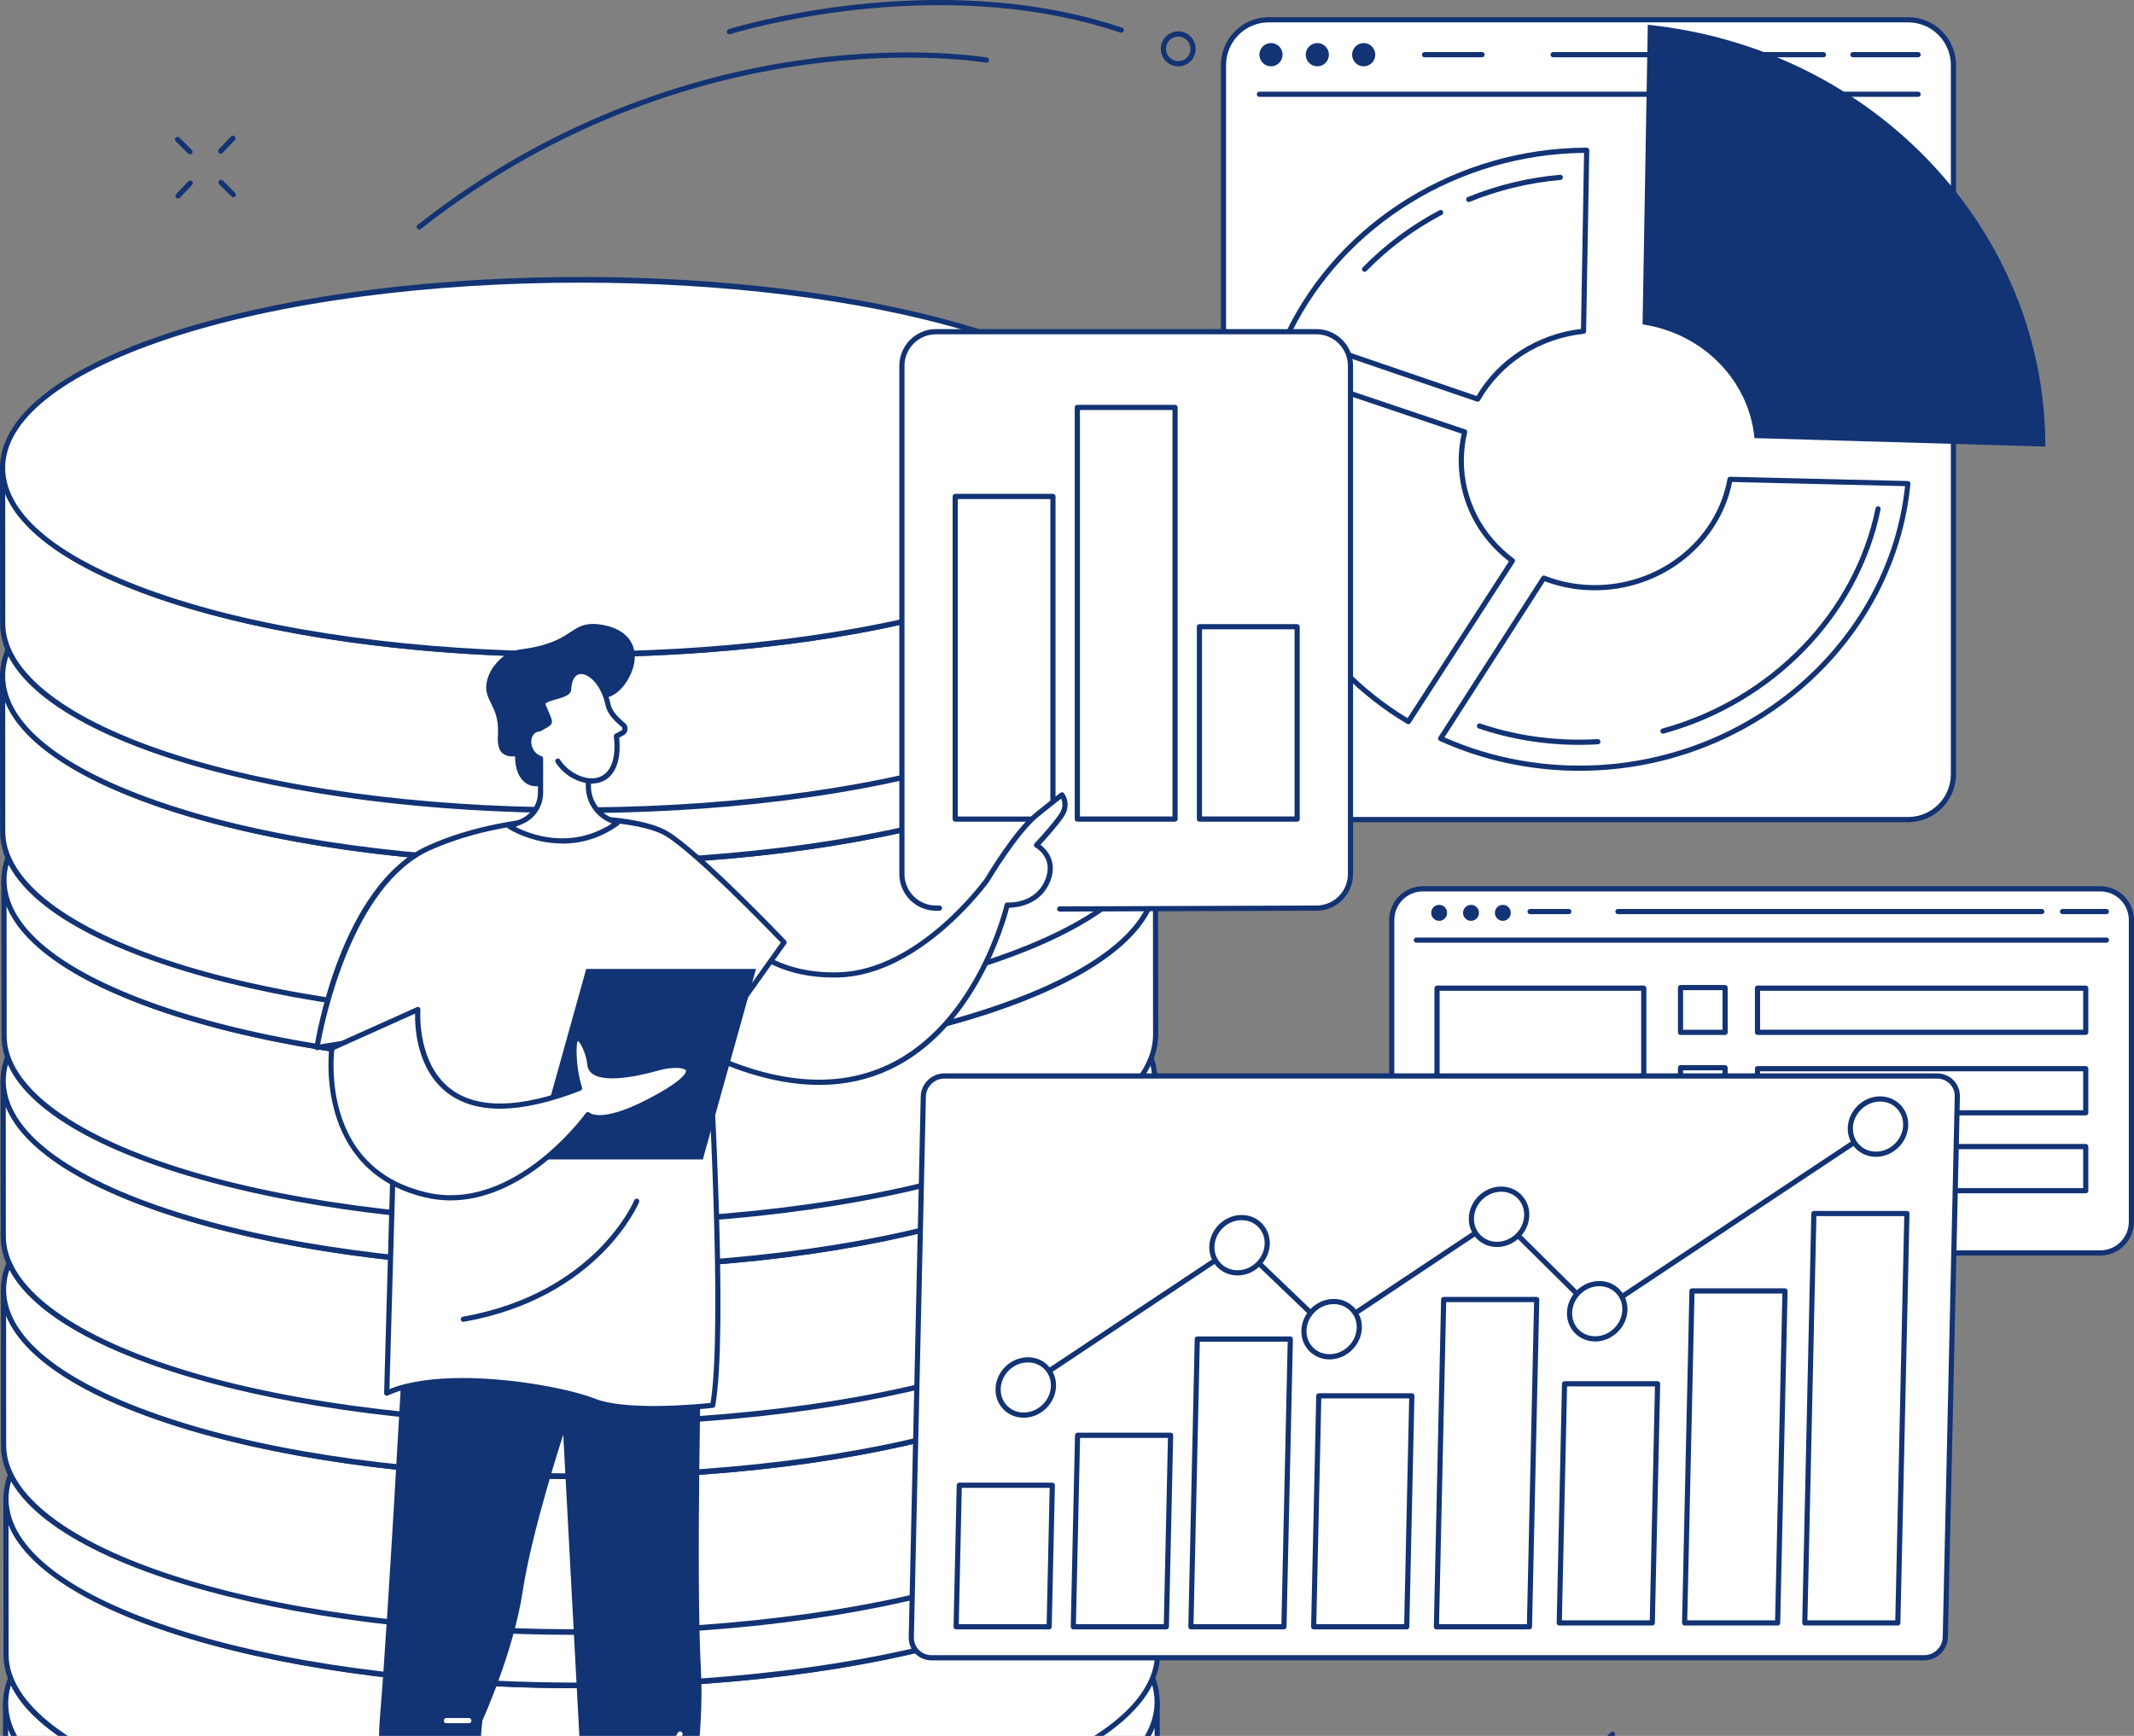 <?xml version="1.0" encoding="UTF-8"?> <svg xmlns="http://www.w3.org/2000/svg" width="354" height="288" viewBox="0 0 354 288" fill="none"><rect x="0" y="0" width="354" height="288" fill="#808080" stroke="none"/> <g clip-path="url(#clip0_132_10335)"> <path d="M191.957 282.348L191.978 308.202C191.991 316.034 182.975 323.888 164.86 329.967C128.631 342.116 69.508 342.633 31.637 331.268C31.015 331.083 30.402 330.894 29.789 330.7C10.598 324.629 0.96 316.56 0.952 308.469L0.93 282.615C0.943 290.706 10.581 298.776 29.768 304.846C30.376 305.04 30.989 305.229 31.616 305.415C69.486 316.775 128.61 316.263 164.839 304.114C182.953 298.039 191.97 290.185 191.957 282.348Z" fill="white"></path> <path d="M96.034 339.876C72.012 339.876 49.198 336.985 31.508 331.678C30.882 331.492 30.269 331.303 29.656 331.109C10.877 325.168 0.532 317.129 0.519 308.469L0.497 282.62C0.497 282.383 0.69 282.189 0.926 282.189C1.162 282.189 1.355 282.383 1.355 282.62C1.368 290.754 11.769 298.707 29.892 304.437C30.501 304.631 31.114 304.816 31.731 305.005C69.306 316.28 128.953 315.698 164.697 303.709C182.001 297.905 191.524 290.323 191.524 282.366V282.353C191.524 282.116 191.717 281.922 191.952 281.922C192.188 281.922 192.381 282.116 192.381 282.353V282.366L192.403 308.206C192.415 316.573 182.679 324.444 164.989 330.381C147.449 336.266 123.962 339.635 98.859 339.872C97.916 339.88 96.969 339.885 96.03 339.885L96.034 339.876ZM1.359 286.894L1.376 308.469C1.389 316.603 11.79 324.556 29.913 330.286C30.522 330.48 31.135 330.665 31.753 330.855C69.328 342.129 128.974 341.548 164.719 329.558C182.031 323.75 191.558 316.168 191.545 308.202L191.528 286.626C188.801 293.373 179.609 299.611 164.972 304.523C147.432 310.408 123.945 313.777 98.842 314.014C73.787 314.247 49.867 311.343 31.487 305.828C30.861 305.643 30.248 305.449 29.635 305.26C13.99 300.309 4.197 293.903 1.355 286.898L1.359 286.894Z" fill="#123374"></path> <path d="M161.259 259.549C161.885 259.739 162.498 259.924 163.111 260.118C200.887 272.065 201.655 291.762 164.834 304.114C128.606 316.263 69.482 316.78 31.611 305.415C30.989 305.229 30.376 305.04 29.763 304.846C-8.005 292.899 -8.776 273.202 28.044 260.85C64.269 248.701 123.388 248.188 161.259 259.549Z" fill="white"></path> <path d="M96.013 314.027C71.99 314.027 49.177 311.136 31.487 305.828C30.861 305.643 30.248 305.449 29.635 305.259C10.92 299.34 0.57 291.327 0.497 282.697C0.424 274.305 10.161 266.399 27.911 260.445C45.451 254.565 68.933 251.191 94.032 250.954C119.083 250.709 143.003 253.625 161.383 259.136C162.009 259.325 162.626 259.515 163.24 259.709C181.958 265.628 192.308 273.641 192.381 282.271C192.454 290.663 182.717 298.569 164.967 304.523C147.427 310.408 123.941 313.777 98.838 314.014C97.895 314.022 96.947 314.027 96.008 314.027H96.013ZM96.896 251.876C71.836 251.876 46.776 255.026 28.186 261.264C10.817 267.089 1.291 274.697 1.359 282.689C1.428 290.913 11.563 298.638 29.896 304.437C30.505 304.631 31.118 304.816 31.735 305.005C69.311 316.28 128.957 315.698 164.702 303.709C182.07 297.884 191.597 290.275 191.528 282.284C191.455 274.055 181.32 266.335 162.987 260.536C162.373 260.342 161.765 260.157 161.143 259.967C143.119 254.56 120.009 251.881 96.9 251.881L96.896 251.876Z" fill="#123374"></path> <path d="M192.012 248.412L192.034 274.266C192.047 282.098 183.03 289.952 164.916 296.031C128.687 308.18 69.564 308.697 31.693 297.332C31.071 297.147 30.458 296.957 29.845 296.764C10.654 290.693 1.016 282.624 1.008 274.533L0.986 248.679C0.999 256.77 10.637 264.84 29.823 270.91C30.432 271.104 31.045 271.293 31.671 271.479C69.542 282.839 128.666 282.327 164.894 270.178C183.009 264.103 192.025 256.249 192.012 248.412Z" fill="white"></path> <path d="M96.09 305.94C72.067 305.94 49.254 303.049 31.564 297.741C30.938 297.556 30.325 297.362 29.712 297.173C10.933 291.232 0.587 283.193 0.575 274.533L0.553 248.679C0.553 248.442 0.746 248.249 0.982 248.249C1.218 248.249 1.411 248.442 1.411 248.679C1.423 256.813 11.825 264.766 29.948 270.496C30.556 270.69 31.17 270.875 31.787 271.065C69.362 282.34 129.009 281.758 164.753 269.768C182.057 263.965 191.579 256.387 191.579 248.425V248.412C191.579 248.175 191.772 247.981 192.008 247.981C192.244 247.981 192.437 248.175 192.437 248.412V248.425L192.458 274.266C192.471 282.633 182.734 290.504 165.045 296.44C147.505 302.325 124.018 305.694 98.915 305.931C97.972 305.94 97.025 305.944 96.085 305.944L96.09 305.94ZM1.415 252.957L1.432 274.533C1.445 282.667 11.846 290.62 29.969 296.35C30.578 296.544 31.191 296.729 31.808 296.919C69.383 308.189 129.03 307.612 164.774 295.622C182.087 289.814 191.614 282.232 191.601 274.266L191.584 252.69C188.857 259.437 179.665 265.675 165.027 270.587C147.488 276.472 124.001 279.841 98.898 280.078C73.847 280.323 49.923 277.407 31.543 271.892C30.917 271.707 30.303 271.517 29.69 271.323C14.046 266.373 4.253 259.971 1.411 252.962L1.415 252.957Z" fill="#123374"></path> <path d="M161.319 225.613C161.945 225.803 162.558 225.988 163.171 226.182C200.947 238.129 201.715 257.826 164.894 270.177C128.666 282.327 69.542 282.844 31.671 271.479C31.05 271.293 30.436 271.104 29.823 270.91C-7.945 258.963 -8.716 239.266 28.104 226.914C64.329 214.765 123.448 214.252 161.319 225.613Z" fill="white"></path> <path d="M96.069 280.091C72.046 280.091 49.233 277.2 31.547 271.892C30.921 271.707 30.308 271.517 29.695 271.323C10.98 265.404 0.63 257.391 0.557 248.761C0.485 240.365 10.221 232.463 27.971 226.509C45.511 220.629 68.993 217.255 94.092 217.018C119.143 216.777 143.063 219.689 161.443 225.2C162.069 225.389 162.687 225.579 163.3 225.773C182.019 231.692 192.368 239.705 192.441 248.335C192.514 256.727 182.777 264.633 165.027 270.587C147.488 276.472 124.001 279.841 98.898 280.078C97.955 280.086 97.007 280.091 96.069 280.091ZM96.952 217.94C71.892 217.94 46.832 221.09 28.241 227.328C10.873 233.153 1.346 240.761 1.415 248.753C1.484 256.981 11.619 264.702 29.952 270.501C30.561 270.694 31.174 270.88 31.791 271.069C69.366 282.344 129.013 281.762 164.757 269.773C182.126 263.948 191.652 256.339 191.584 248.348C191.511 240.119 181.375 232.399 163.042 226.6C162.429 226.406 161.82 226.216 161.199 226.031C143.174 220.624 120.065 217.945 96.956 217.945L96.952 217.94Z" fill="#123374"></path> <path d="M191.605 213.71L191.627 239.563C191.639 247.396 182.623 255.25 164.509 261.329C128.28 273.478 69.156 273.995 31.285 262.63C30.664 262.444 30.051 262.255 29.438 262.061C10.247 255.991 0.609 247.921 0.6 239.831L0.579 213.977C0.592 222.068 10.23 230.137 29.416 236.207C30.025 236.401 30.638 236.591 31.264 236.776C69.135 248.137 128.258 247.624 164.487 235.475C182.602 229.4 191.618 221.546 191.605 213.71Z" fill="white"></path> <path d="M95.683 271.237C71.66 271.237 48.847 268.347 31.157 263.039C30.531 262.854 29.918 262.664 29.305 262.47C10.53 256.529 0.18 248.49 0.167 239.83L0.146 213.977H0.15C0.15 213.74 0.343 213.546 0.579 213.546C0.815 213.546 1.008 213.74 1.008 213.977C1.02 222.111 11.422 230.064 29.545 235.794C30.154 235.987 30.767 236.173 31.384 236.362C68.959 247.637 128.606 247.051 164.35 235.066C181.654 229.262 191.176 221.684 191.176 213.723V213.71C191.176 213.473 191.369 213.279 191.605 213.279C191.841 213.279 192.034 213.473 192.034 213.71V213.723L192.055 239.563C192.068 247.93 182.331 255.801 164.642 261.738C147.102 267.623 123.615 270.992 98.512 271.229C97.569 271.237 96.621 271.242 95.683 271.242V271.237ZM1.008 218.255L1.025 239.83C1.038 247.964 11.439 255.917 29.562 261.647C30.171 261.841 30.784 262.026 31.401 262.216C68.976 273.491 128.623 272.909 164.367 260.919C181.68 255.112 191.206 247.529 191.194 239.563L191.176 217.988C188.45 224.734 179.257 230.973 164.62 235.884C147.08 241.769 123.594 245.138 98.491 245.375C73.435 245.616 49.516 242.704 31.135 237.189C30.509 237 29.896 236.815 29.283 236.621C13.638 231.675 3.846 225.269 1.003 218.259L1.008 218.255Z" fill="#123374"></path> <path d="M160.911 190.911C161.537 191.1 162.151 191.285 162.764 191.479C200.54 203.426 201.308 223.123 164.487 235.475C128.258 247.624 69.135 248.141 31.264 236.776C30.642 236.591 30.029 236.401 29.416 236.207C-8.352 224.261 -9.124 204.563 27.697 192.212C63.921 180.062 123.041 179.55 160.911 190.911Z" fill="white"></path> <path d="M95.665 245.384C71.643 245.384 48.83 242.493 31.14 237.185C30.514 236.996 29.901 236.81 29.288 236.616C10.573 230.697 0.223 222.684 0.15 214.054C0.077 205.658 9.814 197.756 27.564 191.802C45.104 185.922 68.586 182.548 93.685 182.311C118.736 182.066 142.656 184.982 161.036 190.493C161.662 190.682 162.279 190.872 162.892 191.066C181.611 196.985 191.961 204.998 192.034 213.628C192.107 222.02 182.37 229.926 164.62 235.88C147.08 241.765 123.594 245.134 98.491 245.371C97.548 245.379 96.6 245.384 95.661 245.384H95.665ZM96.549 183.233C71.489 183.233 46.429 186.382 27.838 192.621C10.47 198.446 0.943 206.054 1.012 214.046C1.081 222.274 11.216 229.995 29.549 235.794C30.158 235.987 30.771 236.173 31.388 236.362C68.963 247.637 128.61 247.055 164.354 235.065C181.723 229.241 191.249 221.632 191.181 213.641C191.108 205.412 180.972 197.692 162.639 191.893C162.026 191.699 161.417 191.514 160.796 191.324C142.771 185.917 119.662 183.237 96.553 183.237L96.549 183.233Z" fill="#123374"></path> <path d="M191.554 179.033L191.575 204.886C191.588 212.719 182.572 220.573 164.457 226.652C128.228 238.801 69.105 239.318 31.234 227.953C30.612 227.767 29.999 227.578 29.386 227.384C10.195 221.314 0.557 213.244 0.545 205.154L0.523 179.3C0.536 187.391 10.174 195.46 29.36 201.53C29.969 201.724 30.582 201.914 31.208 202.099C69.079 213.46 128.203 212.947 164.431 200.798C182.546 194.723 191.562 186.869 191.549 179.033H191.554Z" fill="white"></path> <path d="M95.631 236.56C71.609 236.56 48.795 233.67 31.105 228.362C30.479 228.177 29.866 227.987 29.253 227.793C10.474 221.852 0.129 213.813 0.116 205.153L0.094 179.3C0.094 179.063 0.287 178.869 0.523 178.869C0.759 178.869 0.952 179.063 0.952 179.3C0.965 187.434 11.366 195.387 29.489 201.117C30.098 201.31 30.711 201.496 31.328 201.685C68.903 212.96 128.55 212.374 164.294 200.389C181.598 194.585 191.121 187.007 191.121 179.046V179.033C191.121 178.796 191.314 178.602 191.549 178.602C191.785 178.602 191.978 178.796 191.978 179.033V179.046L192 204.886C192.012 213.253 182.276 221.124 164.586 227.061C147.046 232.946 123.559 236.315 98.457 236.552C97.513 236.56 96.566 236.565 95.627 236.565L95.631 236.56ZM0.956 183.578L0.973 205.153C0.986 213.287 11.387 221.24 29.51 226.97C30.119 227.164 30.732 227.349 31.35 227.539C68.925 238.814 128.571 238.232 164.316 226.242C181.628 220.435 191.155 212.852 191.142 204.886L191.125 183.311C188.398 190.057 179.206 196.296 164.569 201.207C147.029 207.092 123.542 210.461 98.439 210.698C73.384 210.935 49.464 208.027 31.084 202.512C30.458 202.323 29.845 202.138 29.232 201.944C13.587 196.994 3.794 190.592 0.952 183.582L0.956 183.578Z" fill="#123374"></path> <path d="M160.86 156.234C161.486 156.423 162.099 156.608 162.712 156.802C200.489 168.749 201.256 188.446 164.436 200.798C128.207 212.947 69.083 213.464 31.212 202.099C30.591 201.914 29.978 201.724 29.365 201.53C-8.403 189.584 -9.175 169.886 27.645 157.535C63.87 145.385 122.989 144.873 160.86 156.234Z" fill="white"></path> <path d="M95.61 210.711C71.587 210.711 48.774 207.82 31.084 202.512C30.458 202.323 29.845 202.138 29.232 201.944C10.517 196.02 0.172 188.007 0.094 179.377C0.021 170.981 9.758 163.079 27.508 157.125C45.048 151.245 68.53 147.871 93.629 147.634C118.685 147.397 142.6 150.305 160.98 155.816C161.606 156.005 162.223 156.195 162.836 156.389C181.555 162.308 191.905 170.321 191.978 178.951C192.051 187.343 182.314 195.249 164.564 201.203C147.024 207.088 123.538 210.457 98.435 210.694C97.492 210.702 96.544 210.707 95.605 210.707L95.61 210.711ZM96.493 148.561C71.433 148.561 46.373 151.71 27.782 157.948C10.414 163.773 0.888 171.381 0.956 179.373C1.025 187.602 11.16 195.322 29.493 201.121C30.102 201.315 30.715 201.5 31.332 201.69C68.907 212.964 128.554 212.383 164.299 200.393C181.667 194.568 191.194 186.96 191.125 178.968C191.052 170.739 180.917 163.019 162.584 157.22C161.97 157.026 161.362 156.837 160.74 156.651C142.716 151.245 119.606 148.565 96.497 148.565L96.493 148.561Z" fill="#123374"></path> <path d="M191.687 145.76L191.708 171.614C191.721 179.446 182.704 187.3 164.59 193.379C128.361 205.528 69.238 206.045 31.367 194.68C30.745 194.495 30.132 194.305 29.519 194.112C10.324 188.041 0.686 179.972 0.677 171.881L0.656 146.027C0.669 154.118 10.307 162.188 29.493 168.258C30.102 168.452 30.715 168.641 31.341 168.827C69.212 180.187 128.336 179.675 164.564 167.525C182.679 161.451 191.695 153.597 191.682 145.76H191.687Z" fill="white"></path> <path d="M95.764 203.288C71.742 203.288 48.928 200.397 31.238 195.089C30.612 194.9 29.999 194.715 29.386 194.521C10.607 188.58 0.257 180.541 0.249 171.881L0.227 146.027C0.227 145.79 0.42 145.596 0.656 145.596C0.892 145.596 1.085 145.79 1.085 146.027C1.098 154.161 11.499 162.114 29.622 167.844C30.231 168.038 30.844 168.223 31.461 168.413C69.036 179.687 128.683 179.106 164.427 167.116C181.731 161.313 191.254 153.735 191.254 145.773V145.76C191.254 145.523 191.447 145.329 191.682 145.329C191.918 145.329 192.111 145.523 192.111 145.76V145.773L192.133 171.614C192.145 179.98 182.409 187.852 164.719 193.788C147.179 199.673 123.692 203.042 98.589 203.279C97.646 203.288 96.699 203.292 95.76 203.292L95.764 203.288ZM1.089 150.305L1.106 171.881C1.119 180.015 11.52 187.968 29.643 193.698C30.252 193.892 30.865 194.077 31.483 194.267C69.058 205.541 128.704 204.96 164.449 192.97C181.761 187.162 191.288 179.58 191.275 171.614L191.258 150.038C188.531 156.785 179.339 163.023 164.702 167.935C147.162 173.82 123.675 177.189 98.572 177.426C73.516 177.663 49.597 174.755 31.217 169.24C30.591 169.05 29.978 168.865 29.365 168.671C13.72 163.721 3.927 157.319 1.085 150.31L1.089 150.305Z" fill="#123374"></path> <path d="M160.989 122.961C161.615 123.151 162.228 123.336 162.841 123.53C200.617 135.476 201.385 155.174 164.564 167.525C128.336 179.675 69.212 180.192 31.341 168.826C30.719 168.641 30.106 168.452 29.493 168.258C-8.275 156.311 -9.046 136.614 27.774 124.262C63.998 112.113 123.118 111.6 160.989 122.961Z" fill="white"></path> <path d="M95.743 177.439C71.72 177.439 48.907 174.548 31.217 169.24C30.591 169.055 29.978 168.865 29.365 168.671C10.65 162.747 0.3 154.734 0.227 146.105C0.154 137.708 9.891 129.807 27.641 123.853C45.181 117.972 68.663 114.599 93.762 114.362C118.813 114.121 142.733 117.033 161.113 122.543C161.739 122.733 162.356 122.922 162.969 123.116C181.688 129.036 192.038 137.049 192.111 145.678C192.184 154.071 182.447 161.976 164.697 167.93C147.157 173.815 123.671 177.184 98.568 177.421C97.625 177.43 96.677 177.434 95.738 177.434L95.743 177.439ZM96.621 115.288C71.561 115.288 46.506 118.437 27.911 124.671C10.543 130.496 1.016 138.109 1.085 146.096C1.153 154.325 11.289 162.045 29.622 167.844C30.231 168.038 30.844 168.223 31.461 168.413C69.036 179.687 128.683 179.106 164.427 167.116C181.796 161.291 191.322 153.683 191.254 145.691C191.181 137.462 181.045 129.742 162.712 123.943C162.099 123.749 161.49 123.56 160.869 123.375C142.844 117.968 119.731 115.288 96.626 115.288H96.621Z" fill="#123374"></path> <path d="M191.459 111.893L191.481 137.747C191.494 145.579 182.477 153.433 164.363 159.512C128.134 171.661 69.01 172.178 31.14 160.813C30.518 160.628 29.905 160.438 29.292 160.245C10.097 154.174 0.459 146.105 0.45 138.014L0.429 112.16C0.442 120.251 10.08 128.321 29.266 134.391C29.875 134.585 30.488 134.774 31.114 134.96C68.985 146.32 128.108 145.808 164.337 133.658C182.451 127.584 191.468 119.73 191.455 111.893H191.459Z" fill="white"></path> <path d="M95.537 169.421C71.514 169.421 48.701 166.53 31.011 161.222C30.385 161.033 29.772 160.848 29.159 160.654C10.38 154.713 0.034 146.674 0.021 138.014L1.52588e-05 112.16C1.52588e-05 111.923 0.193 111.73 0.429 111.73C0.665 111.73 0.858 111.923 0.858 112.16C0.87 120.294 11.272 128.247 29.395 133.977C30.003 134.171 30.616 134.356 31.234 134.546C68.809 145.821 128.456 145.235 164.2 133.249C181.504 127.446 191.026 119.868 191.026 111.906V111.893C191.026 111.656 191.219 111.462 191.455 111.462C191.691 111.462 191.884 111.656 191.884 111.893V111.906L191.905 137.747C191.918 146.113 182.181 153.985 164.491 159.921C146.952 165.806 123.465 169.175 98.362 169.412C97.419 169.421 96.471 169.425 95.532 169.425L95.537 169.421ZM0.862 116.438L0.879 138.014C0.892 146.148 11.293 154.101 29.416 159.831C30.025 160.025 30.638 160.21 31.255 160.4C68.83 171.674 128.477 171.088 164.221 159.103C181.534 153.295 191.061 145.713 191.048 137.747L191.031 116.171C188.304 122.918 179.112 129.156 164.474 134.068C146.934 139.953 123.448 143.322 98.345 143.559C73.289 143.8 49.37 140.888 30.989 135.373C30.364 135.188 29.75 134.998 29.137 134.804C13.492 129.854 3.7 123.448 0.858 116.443L0.862 116.438Z" fill="#123374"></path> <path d="M160.761 89.094C161.387 89.284 162 89.469 162.614 89.663C200.39 101.61 201.158 121.307 164.337 133.658C128.108 145.808 68.985 146.325 31.114 134.96C30.492 134.774 29.879 134.585 29.266 134.391C-8.502 122.444 -9.274 102.747 27.547 90.395C63.771 78.246 122.891 77.733 160.761 89.094Z" fill="white"></path> <path d="M95.515 143.572C71.493 143.572 48.679 140.681 30.989 135.373C30.364 135.188 29.75 134.998 29.137 134.804C10.423 128.881 0.073 120.867 9.52621e-06 112.238C-0.073 103.841 9.664 95.94 27.414 89.986C44.954 84.105 68.436 80.732 93.534 80.495C118.586 80.254 142.506 83.166 160.886 88.676C161.512 88.866 162.129 89.055 162.742 89.249C181.461 95.169 191.811 103.182 191.884 111.811C191.957 120.204 182.22 128.109 164.47 134.063C146.93 139.948 123.444 143.317 98.341 143.554C97.397 143.563 96.45 143.567 95.511 143.567L95.515 143.572ZM96.398 81.421C71.338 81.421 46.283 84.57 27.688 90.804C10.316 96.629 0.789 104.242 0.857 112.229C0.926 120.458 11.062 128.178 29.395 133.977C30.003 134.171 30.616 134.356 31.234 134.546C68.809 145.82 128.456 145.235 164.2 133.249C181.568 127.424 191.095 119.816 191.026 111.824C190.953 103.596 180.818 95.875 162.485 90.076C161.872 89.882 161.263 89.693 160.641 89.508C142.617 84.101 119.503 81.421 96.398 81.421Z" fill="#123374"></path> <path d="M191.459 77.363L191.481 103.216C191.494 111.049 182.477 118.903 164.363 124.982C128.134 137.131 69.01 137.648 31.14 126.283C30.518 126.097 29.905 125.908 29.292 125.714C10.097 119.644 0.459 111.574 0.45 103.484L0.429 77.63C0.442 85.721 10.08 93.79 29.266 99.86C29.875 100.054 30.488 100.244 31.114 100.429C68.985 111.79 128.108 111.277 164.337 99.128C182.451 93.053 191.468 85.2 191.455 77.363H191.459Z" fill="white"></path> <path d="M95.537 134.891C71.514 134.891 48.701 132 31.011 126.692C30.385 126.502 29.772 126.317 29.159 126.123C10.38 120.182 0.034 112.143 0.021 103.484L1.52588e-05 77.634C1.52588e-05 77.397 0.193 77.203 0.429 77.203C0.665 77.203 0.858 77.397 0.858 77.634C0.87 85.768 11.272 93.721 29.395 99.451C30.003 99.645 30.616 99.83 31.234 100.02C68.809 111.294 128.456 110.708 164.2 98.723C181.504 92.92 191.026 85.342 191.026 77.38V77.367C191.026 77.13 191.219 76.936 191.455 76.936C191.691 76.936 191.884 77.13 191.884 77.367V77.38L191.905 103.221C191.918 111.587 182.181 119.458 164.491 125.395C146.952 131.28 123.465 134.649 98.362 134.886C97.419 134.895 96.471 134.899 95.532 134.899L95.537 134.891ZM0.862 81.908L0.879 103.484C0.892 111.618 11.293 119.571 29.416 125.3C30.025 125.494 30.638 125.68 31.255 125.869C68.83 137.144 128.477 136.562 164.221 124.572C181.534 118.765 191.061 111.182 191.048 103.216L191.031 81.641C188.304 88.388 179.112 94.626 164.474 99.537C146.934 105.422 123.448 108.791 98.345 109.028C73.289 109.265 49.37 106.357 30.989 100.843C30.364 100.653 29.75 100.468 29.137 100.274C13.492 95.324 3.7 88.918 0.858 81.912L0.862 81.908Z" fill="#123374"></path> <path d="M160.761 54.564C161.387 54.753 162 54.938 162.614 55.132C200.39 67.079 201.158 86.776 164.337 99.128C128.108 111.277 68.985 111.794 31.114 100.429C30.492 100.244 29.879 100.054 29.266 99.86C-8.502 87.914 -9.274 68.216 27.547 55.865C63.771 43.715 122.891 43.203 160.761 54.564Z" fill="white"></path> <path d="M95.515 109.041C71.493 109.041 48.679 106.15 30.989 100.843C30.364 100.653 29.75 100.468 29.137 100.274C10.423 94.354 0.073 86.341 9.52621e-06 77.707C-0.073 69.311 9.664 61.409 27.414 55.455C44.954 49.575 68.436 46.201 93.534 45.964C118.586 45.723 142.506 48.635 160.886 54.146C161.512 54.335 162.129 54.525 162.742 54.719C181.461 60.638 191.811 68.651 191.884 77.281C191.957 85.673 182.22 93.579 164.47 99.533C146.93 105.418 123.444 108.787 98.341 109.024C97.397 109.032 96.45 109.037 95.511 109.037L95.515 109.041ZM96.398 46.891C71.338 46.891 46.279 50.04 27.688 56.278C10.316 62.103 0.789 69.711 0.857 77.703C0.926 85.932 11.062 93.652 29.395 99.451C30.003 99.645 30.616 99.83 31.234 100.02C68.809 111.294 128.456 110.708 164.2 98.723C181.568 92.898 191.095 85.29 191.026 77.298C190.953 69.069 180.818 61.349 162.485 55.55C161.872 55.356 161.263 55.167 160.641 54.981C142.617 49.575 119.508 46.895 96.398 46.895V46.891Z" fill="#123374"></path> <path d="M348.418 147.462H236.023C233.177 147.462 230.869 149.78 230.869 152.64V202.693C230.869 205.553 233.177 207.872 236.023 207.872H348.418C351.264 207.872 353.571 205.553 353.571 202.693V152.64C353.571 149.78 351.264 147.462 348.418 147.462Z" fill="white"></path> <path d="M348.418 208.303H236.023C232.945 208.303 230.441 205.787 230.441 202.693V152.64C230.441 149.547 232.945 147.031 236.023 147.031H348.418C351.496 147.031 354 149.547 354 152.64V202.693C354 205.787 351.496 208.303 348.418 208.303ZM236.023 147.893C233.416 147.893 231.298 150.021 231.298 152.64V202.693C231.298 205.313 233.416 207.441 236.023 207.441H348.418C351.025 207.441 353.143 205.313 353.143 202.693V152.64C353.143 150.021 351.025 147.893 348.418 147.893H236.023Z" fill="#123374"></path> <path d="M349.425 156.406H234.951C234.715 156.406 234.522 156.212 234.522 155.975C234.522 155.738 234.715 155.544 234.951 155.544H349.425C349.661 155.544 349.854 155.738 349.854 155.975C349.854 156.212 349.661 156.406 349.425 156.406Z" fill="#123374"></path> <path d="M238.733 152.774C239.462 152.774 240.053 152.18 240.053 151.447C240.053 150.714 239.462 150.12 238.733 150.12C238.003 150.12 237.412 150.714 237.412 151.447C237.412 152.18 238.003 152.774 238.733 152.774Z" fill="#123374"></path> <path d="M245.339 151.447C245.339 152.179 244.748 152.774 244.019 152.774C243.29 152.774 242.698 152.179 242.698 151.447C242.698 150.715 243.29 150.12 244.019 150.12C244.748 150.12 245.339 150.715 245.339 151.447Z" fill="#123374"></path> <path d="M250.622 151.447C250.622 152.179 250.03 152.774 249.301 152.774C248.572 152.774 247.981 152.179 247.981 151.447C247.981 150.715 248.572 150.12 249.301 150.12C250.03 150.12 250.622 150.715 250.622 151.447Z" fill="#123374"></path> <path d="M349.425 151.667H342.137C341.901 151.667 341.708 151.473 341.708 151.236C341.708 150.999 341.901 150.805 342.137 150.805H349.425C349.661 150.805 349.854 150.999 349.854 151.236C349.854 151.473 349.661 151.667 349.425 151.667Z" fill="#123374"></path> <path d="M338.707 151.667H268.393C268.157 151.667 267.964 151.473 267.964 151.236C267.964 150.999 268.157 150.805 268.393 150.805H338.707C338.943 150.805 339.136 150.999 339.136 151.236C339.136 151.473 338.943 151.667 338.707 151.667Z" fill="#123374"></path> <path d="M260.247 151.667H253.816C253.58 151.667 253.387 151.473 253.387 151.236C253.387 150.999 253.58 150.805 253.816 150.805H260.247C260.483 150.805 260.676 150.999 260.676 151.236C260.676 151.473 260.483 151.667 260.247 151.667Z" fill="#123374"></path> <path d="M272.68 197.98H238.381C238.145 197.98 237.952 197.786 237.952 197.549V163.945C237.952 163.708 238.145 163.514 238.381 163.514H272.68C272.916 163.514 273.109 163.708 273.109 163.945V197.549C273.109 197.786 272.916 197.98 272.68 197.98ZM238.81 197.119H272.252V164.376H238.81V197.119Z" fill="#123374"></path> <path d="M286.169 171.709H278.773C278.537 171.709 278.344 171.515 278.344 171.278V163.846C278.344 163.609 278.537 163.415 278.773 163.415H286.169C286.404 163.415 286.597 163.609 286.597 163.846V171.278C286.597 171.515 286.404 171.709 286.169 171.709ZM279.202 170.847H285.74V164.277H279.202V170.847Z" fill="#123374"></path> <path d="M345.995 171.7H291.545C291.309 171.7 291.116 171.506 291.116 171.269V163.945C291.116 163.708 291.309 163.514 291.545 163.514H345.995C346.231 163.514 346.424 163.708 346.424 163.945V171.269C346.424 171.506 346.231 171.7 345.995 171.7ZM291.974 170.838H345.567V164.376H291.974V170.838Z" fill="#123374"></path> <path d="M286.169 185.008H278.773C278.537 185.008 278.344 184.814 278.344 184.577V177.146C278.344 176.909 278.537 176.715 278.773 176.715H286.169C286.404 176.715 286.597 176.909 286.597 177.146V184.577C286.597 184.814 286.404 185.008 286.169 185.008ZM279.202 184.147H285.74V177.576H279.202V184.147Z" fill="#123374"></path> <path d="M345.995 185.056H291.545C291.309 185.056 291.116 184.862 291.116 184.625V177.301C291.116 177.064 291.309 176.87 291.545 176.87H345.995C346.231 176.87 346.424 177.064 346.424 177.301V184.625C346.424 184.862 346.231 185.056 345.995 185.056ZM291.974 184.194H345.567V177.732H291.974V184.194Z" fill="#123374"></path> <path d="M286.169 190.449H278.773V197.881H286.169V190.449Z" fill="white"></path> <path d="M345.995 197.98H291.545C291.309 197.98 291.116 197.786 291.116 197.549V190.226C291.116 189.989 291.309 189.795 291.545 189.795H345.995C346.231 189.795 346.424 189.989 346.424 190.226V197.549C346.424 197.786 346.231 197.98 345.995 197.98ZM291.974 197.119H345.567V190.656H291.974V197.119Z" fill="#123374"></path> <path d="M319.208 275.033H154.515C152.628 275.033 151.132 273.504 151.17 271.621L153.164 181.924C153.207 180.041 154.772 178.511 156.658 178.511H321.347C323.233 178.511 324.73 180.041 324.691 181.924L322.698 271.621C322.655 273.504 321.09 275.033 319.203 275.033H319.208Z" fill="white"></path> <path d="M319.208 275.464H154.515C153.481 275.464 152.521 275.059 151.805 274.326C151.098 273.598 150.72 272.633 150.742 271.612L152.735 181.915C152.782 179.8 154.54 178.081 156.658 178.081H321.347C322.38 178.081 323.341 178.486 324.057 179.218C324.764 179.946 325.141 180.911 325.12 181.932L323.126 271.629C323.079 273.745 321.321 275.464 319.203 275.464H319.208ZM156.658 178.942C155.003 178.942 153.631 180.282 153.593 181.932L151.599 271.629C151.582 272.418 151.874 273.163 152.418 273.723C152.967 274.288 153.713 274.602 154.515 274.602H319.203C320.858 274.602 322.23 273.262 322.269 271.612L324.262 181.915C324.28 181.126 323.988 180.381 323.444 179.821C322.895 179.257 322.149 178.942 321.347 178.942H156.658Z" fill="#123374"></path> <path d="M193.479 270.328H178.044C177.928 270.328 177.817 270.281 177.74 270.199C177.658 270.117 177.615 270.005 177.62 269.889L178.327 238.116C178.331 237.883 178.524 237.693 178.756 237.693H194.19C194.306 237.693 194.418 237.741 194.495 237.823C194.576 237.904 194.619 238.016 194.615 238.133L193.907 269.906C193.903 270.139 193.71 270.328 193.479 270.328ZM178.481 269.467H193.059L193.745 238.555H179.167L178.481 269.467Z" fill="#123374"></path> <path d="M174.044 270.328H158.609C158.493 270.328 158.382 270.281 158.3 270.199C158.219 270.117 158.176 270.005 158.18 269.889L158.703 246.405C158.708 246.172 158.901 245.982 159.132 245.982H174.567C174.683 245.982 174.794 246.03 174.871 246.112C174.953 246.194 174.996 246.306 174.991 246.422L174.468 269.906C174.464 270.139 174.271 270.328 174.04 270.328H174.044ZM159.046 269.467H173.624L174.125 246.844H159.548L159.046 269.467Z" fill="#123374"></path> <path d="M212.987 270.328H197.552C197.436 270.328 197.325 270.281 197.247 270.199C197.166 270.117 197.123 270.005 197.127 269.889L198.186 222.154C198.191 221.921 198.384 221.731 198.615 221.731H214.05C214.166 221.731 214.277 221.779 214.354 221.861C214.436 221.943 214.479 222.055 214.474 222.171L213.415 269.906C213.411 270.139 213.218 270.328 212.987 270.328ZM197.989 269.467H212.566L213.608 222.593H199.031L197.989 269.467Z" fill="#123374"></path> <path d="M233.352 270.328H217.917C217.801 270.328 217.69 270.281 217.613 270.199C217.531 270.117 217.488 270.005 217.493 269.889L218.342 231.567C218.346 231.334 218.539 231.145 218.77 231.145H234.205C234.321 231.145 234.432 231.192 234.509 231.274C234.591 231.356 234.634 231.468 234.634 231.584L233.785 269.906C233.781 270.139 233.588 270.328 233.356 270.328H233.352ZM218.354 269.466H232.932L233.763 232.006H219.186L218.354 269.466Z" fill="#123374"></path> <path d="M253.713 270.328H238.278C238.162 270.328 238.051 270.281 237.974 270.199C237.892 270.117 237.849 270.005 237.854 269.889L239.058 215.592C239.063 215.359 239.256 215.17 239.487 215.17H254.922C255.038 215.17 255.149 215.217 255.226 215.299C255.308 215.381 255.351 215.493 255.346 215.609L254.142 269.906C254.137 270.139 253.944 270.328 253.713 270.328ZM238.715 269.467H253.293L254.48 216.032H239.903L238.715 269.467Z" fill="#123374"></path> <path d="M274.091 269.686H258.656C258.54 269.686 258.429 269.639 258.352 269.557C258.27 269.475 258.227 269.363 258.232 269.247L259.111 229.572C259.115 229.34 259.308 229.15 259.539 229.15H274.974C275.09 229.15 275.201 229.198 275.279 229.279C275.36 229.361 275.403 229.473 275.399 229.59L274.52 269.264C274.515 269.497 274.322 269.686 274.091 269.686ZM259.094 268.825H273.671L274.533 230.012H259.955L259.094 268.825Z" fill="#123374"></path> <path d="M294.885 269.686H279.45C279.334 269.686 279.223 269.639 279.146 269.557C279.064 269.475 279.021 269.363 279.026 269.247L280.248 214.166C280.252 213.933 280.445 213.744 280.676 213.744H296.111C296.227 213.744 296.338 213.791 296.416 213.873C296.497 213.955 296.54 214.067 296.536 214.183L295.314 269.268C295.309 269.501 295.116 269.691 294.885 269.691V269.686ZM279.888 268.825H294.465L295.67 214.606H281.092L279.888 268.825Z" fill="#123374"></path> <path d="M314.821 269.686H299.387C299.271 269.686 299.16 269.639 299.082 269.557C299.001 269.475 298.958 269.363 298.962 269.247L300.471 201.323C300.476 201.091 300.669 200.901 300.9 200.901H316.335C316.451 200.901 316.562 200.949 316.639 201.03C316.721 201.112 316.764 201.224 316.759 201.341L315.25 269.264C315.246 269.497 315.053 269.686 314.821 269.686ZM299.824 268.825H314.401L315.889 201.763H301.312L299.824 268.825Z" fill="#123374"></path> <path d="M170.035 230.542C169.898 230.542 169.761 230.473 169.679 230.348C169.551 230.15 169.602 229.883 169.799 229.749L205.338 206.097C205.505 205.985 205.724 206.007 205.869 206.144L220.524 220.189L248.486 201.56C248.654 201.448 248.881 201.47 249.022 201.612L264.929 217.35L311.297 186.551C311.494 186.421 311.76 186.473 311.893 186.671C312.022 186.869 311.97 187.137 311.773 187.27L265.117 218.263C264.95 218.376 264.723 218.354 264.581 218.212L248.675 202.474L220.717 221.098C220.55 221.21 220.331 221.189 220.185 221.051L205.531 207.006L170.279 230.469C170.207 230.516 170.125 230.542 170.044 230.542H170.035Z" fill="#123374"></path> <path d="M210.213 206.347C210.157 208.876 208.056 211.034 205.522 211.163C202.988 211.297 200.977 209.358 201.033 206.829C201.089 204.3 203.19 202.142 205.724 202.013C208.257 201.883 210.268 203.822 210.213 206.347Z" fill="white"></path> <path d="M205.273 211.603C204.022 211.603 202.868 211.142 201.994 210.293C201.067 209.393 200.574 208.161 200.604 206.821C200.664 204.076 202.954 201.728 205.702 201.582C207.057 201.509 208.318 201.974 209.252 202.887C210.178 203.788 210.671 205.02 210.641 206.36C210.581 209.104 208.292 211.456 205.544 211.599C205.454 211.603 205.363 211.607 205.273 211.607V211.603ZM205.972 202.435C205.899 202.435 205.822 202.435 205.749 202.439C203.438 202.56 201.513 204.533 201.462 206.838C201.436 207.932 201.839 208.936 202.59 209.673C203.353 210.418 204.386 210.793 205.501 210.737C207.812 210.616 209.737 208.643 209.788 206.338C209.814 205.244 209.411 204.24 208.661 203.508C207.949 202.814 207.001 202.439 205.977 202.439L205.972 202.435Z" fill="#123374"></path> <path d="M253.263 201.629C253.207 204.158 251.106 206.317 248.572 206.45C246.038 206.584 244.028 204.641 244.083 202.116C244.139 199.591 246.24 197.433 248.774 197.299C251.308 197.166 253.318 199.109 253.263 201.634V201.629Z" fill="white"></path> <path d="M248.324 206.885C247.072 206.885 245.914 206.424 245.044 205.576C244.118 204.675 243.624 203.443 243.654 202.103C243.715 199.359 246.004 197.011 248.752 196.864C250.107 196.791 251.368 197.256 252.302 198.17C253.228 199.07 253.721 200.302 253.691 201.642C253.631 204.387 251.342 206.735 248.594 206.881C248.504 206.885 248.414 206.89 248.324 206.89V206.885ZM249.022 197.717C248.949 197.717 248.872 197.717 248.799 197.722C246.488 197.842 244.563 199.816 244.512 202.12C244.486 203.215 244.889 204.219 245.64 204.951C246.403 205.696 247.436 206.075 248.551 206.015C250.862 205.894 252.787 203.921 252.838 201.616C252.864 200.522 252.461 199.518 251.711 198.782C250.999 198.088 250.051 197.713 249.027 197.713L249.022 197.717Z" fill="#123374"></path> <path d="M225.484 220.275C225.429 222.804 223.328 224.963 220.794 225.096C218.26 225.23 216.249 223.287 216.305 220.762C216.361 218.233 218.462 216.079 220.995 215.941C223.529 215.808 225.54 217.746 225.484 220.275Z" fill="white"></path> <path d="M220.545 225.531C219.293 225.531 218.14 225.07 217.265 224.222C216.339 223.321 215.846 222.089 215.876 220.749C215.936 218.005 218.226 215.657 220.974 215.51C222.329 215.437 223.589 215.902 224.524 216.816C225.45 217.716 225.943 218.948 225.913 220.288C225.853 223.033 223.564 225.381 220.815 225.527C220.725 225.531 220.635 225.536 220.545 225.536V225.531ZM221.244 216.363C221.171 216.363 221.094 216.363 221.021 216.368C218.71 216.488 216.785 218.462 216.734 220.766C216.708 221.861 217.111 222.865 217.861 223.601C218.625 224.347 219.653 224.721 220.772 224.665C223.083 224.545 225.008 222.572 225.06 220.267C225.086 219.172 224.683 218.169 223.932 217.432C223.221 216.738 222.273 216.363 221.248 216.363H221.244Z" fill="#123374"></path> <path d="M174.756 229.952C174.7 232.48 172.599 234.639 170.065 234.772C167.531 234.906 165.52 232.963 165.576 230.438C165.632 227.909 167.733 225.755 170.267 225.622C172.8 225.488 174.811 227.427 174.756 229.956V229.952Z" fill="white"></path> <path d="M169.812 235.208C168.56 235.208 167.403 234.747 166.532 233.898C165.606 232.998 165.113 231.765 165.143 230.425C165.203 227.681 167.493 225.333 170.241 225.187C171.596 225.113 172.856 225.579 173.791 226.492C174.717 227.392 175.21 228.625 175.18 229.965C175.12 232.709 172.83 235.057 170.082 235.203C169.992 235.208 169.902 235.212 169.812 235.212V235.208ZM170.511 226.04C170.438 226.04 170.361 226.04 170.288 226.044C167.977 226.165 166.052 228.138 166.001 230.443C165.975 231.537 166.378 232.541 167.128 233.273C167.891 234.019 168.925 234.398 170.039 234.337C172.35 234.217 174.275 232.244 174.327 229.939C174.353 228.844 173.95 227.841 173.199 227.104C172.487 226.41 171.54 226.035 170.515 226.035L170.511 226.04Z" fill="#123374"></path> <path d="M269.551 217.303C269.495 219.832 267.394 221.986 264.86 222.119C262.326 222.253 260.315 220.31 260.371 217.785C260.427 215.256 262.528 213.098 265.062 212.969C267.595 212.835 269.606 214.778 269.551 217.303Z" fill="white"></path> <path d="M264.607 222.559C263.355 222.559 262.202 222.098 261.327 221.249C260.401 220.349 259.908 219.116 259.938 217.777C259.998 215.032 262.288 212.684 265.036 212.538C266.391 212.469 267.651 212.93 268.586 213.843C269.512 214.744 270.005 215.976 269.975 217.316C269.915 220.06 267.626 222.408 264.877 222.554C264.787 222.559 264.697 222.563 264.607 222.563V222.559ZM265.306 213.391C265.233 213.391 265.156 213.391 265.083 213.395C262.772 213.516 260.847 215.489 260.796 217.794C260.77 218.888 261.173 219.892 261.923 220.629C262.686 221.374 263.72 221.749 264.834 221.693C267.145 221.572 269.07 219.599 269.122 217.294C269.148 216.2 268.745 215.196 267.994 214.459C267.283 213.766 266.335 213.391 265.31 213.391H265.306Z" fill="#123374"></path> <path d="M316.129 186.667C316.073 189.196 313.973 191.35 311.439 191.483C308.905 191.617 306.894 189.674 306.95 187.149C307.006 184.62 309.106 182.462 311.64 182.329C314.174 182.195 316.185 184.138 316.129 186.663V186.667Z" fill="white"></path> <path d="M311.186 191.923C309.934 191.923 308.781 191.462 307.906 190.613C306.98 189.713 306.487 188.481 306.517 187.141C306.577 184.396 308.866 182.049 311.615 181.902C312.965 181.829 314.23 182.294 315.165 183.207C316.091 184.108 316.584 185.34 316.554 186.68C316.494 189.424 314.204 191.772 311.456 191.919C311.366 191.923 311.276 191.927 311.186 191.927V191.923ZM311.885 182.755C311.812 182.755 311.735 182.755 311.662 182.759C309.351 182.88 307.426 184.853 307.374 187.158C307.349 188.252 307.752 189.256 308.502 189.993C309.265 190.738 310.298 191.113 311.413 191.057C313.724 190.936 315.649 188.963 315.7 186.658C315.726 185.564 315.323 184.56 314.573 183.823C313.861 183.13 312.914 182.755 311.889 182.755H311.885Z" fill="#123374"></path> <path d="M316.558 3.279H210.453C206.314 3.279 202.958 6.65 202.958 10.809V128.446C202.958 132.605 206.314 135.976 210.453 135.976H316.558C320.697 135.976 324.052 132.605 324.052 128.446V10.809C324.052 6.65 320.697 3.279 316.558 3.279Z" fill="white"></path> <path d="M316.554 136.407H210.453C206.084 136.407 202.529 132.836 202.529 128.446V10.814C202.529 6.424 206.084 2.852 210.453 2.852H316.554C320.923 2.852 324.477 6.424 324.477 10.814V128.441C324.477 132.831 320.923 136.403 316.554 136.403V136.407ZM210.453 3.709C206.555 3.709 203.387 6.897 203.387 10.809V128.441C203.387 132.357 206.555 135.541 210.453 135.541H316.554C320.451 135.541 323.619 132.353 323.619 128.441V10.814C323.619 6.897 320.451 3.714 316.554 3.714H210.453V3.709Z" fill="#123374"></path> <path d="M318.187 16.07H208.913C208.678 16.07 208.485 15.876 208.485 15.639C208.485 15.402 208.678 15.208 208.913 15.208H318.187C318.423 15.208 318.616 15.402 318.616 15.639C318.616 15.876 318.423 16.07 318.187 16.07Z" fill="#123374"></path> <path d="M212.759 9.073C212.759 10.142 211.898 11.003 210.839 11.003C209.78 11.003 208.918 10.137 208.918 9.073C208.918 8.009 209.78 7.143 210.839 7.143C211.898 7.143 212.759 8.009 212.759 9.073Z" fill="#123374"></path> <path d="M220.447 9.073C220.447 10.142 219.585 11.003 218.526 11.003C217.467 11.003 216.605 10.137 216.605 9.073C216.605 8.009 217.467 7.143 218.526 7.143C219.585 7.143 220.447 8.009 220.447 9.073Z" fill="#123374"></path> <path d="M228.138 9.073C228.138 10.142 227.277 11.003 226.218 11.003C225.159 11.003 224.297 10.137 224.297 9.073C224.297 8.009 225.159 7.143 226.218 7.143C227.277 7.143 228.138 8.009 228.138 9.073Z" fill="#123374"></path> <path d="M318.187 9.504H307.361C307.126 9.504 306.933 9.31 306.933 9.073C306.933 8.836 307.126 8.642 307.361 8.642H318.187C318.423 8.642 318.616 8.836 318.616 9.073C318.616 9.31 318.423 9.504 318.187 9.504Z" fill="#123374"></path> <path d="M302.491 9.504H257.64C257.404 9.504 257.211 9.31 257.211 9.073C257.211 8.836 257.404 8.642 257.64 8.642H302.491C302.727 8.642 302.92 8.836 302.92 9.073C302.92 9.31 302.727 9.504 302.491 9.504Z" fill="#123374"></path> <path d="M245.854 9.504H236.306C236.07 9.504 235.877 9.31 235.877 9.073C235.877 8.836 236.07 8.642 236.306 8.642H245.854C246.09 8.642 246.283 8.836 246.283 9.073C246.283 9.31 246.09 9.504 245.854 9.504Z" fill="#123374"></path> <path d="M245.134 66.218C248.628 60.074 255.128 55.736 262.682 54.952L263.205 24.927C241.507 25.001 222.359 37.283 213.638 55.443L245.134 66.222V66.218Z" fill="white"></path> <path d="M245.134 66.648C245.087 66.648 245.039 66.64 244.996 66.627L213.501 55.848C213.385 55.809 213.291 55.718 213.244 55.606C213.197 55.494 213.201 55.365 213.252 55.253C222.192 36.642 241.802 24.566 263.205 24.497C263.33 24.505 263.432 24.544 263.514 24.626C263.595 24.708 263.638 24.82 263.638 24.936L263.115 54.96C263.115 55.18 262.948 55.361 262.729 55.382C255.453 56.141 249.014 60.272 245.507 66.433C245.429 66.571 245.284 66.648 245.134 66.648ZM214.238 55.188L244.941 65.696C248.559 59.57 254.986 55.438 262.262 54.568L262.772 25.363C242.034 25.595 223.071 37.249 214.238 55.193V55.188Z" fill="#123374"></path> <path d="M243.65 33.518C243.479 33.518 243.32 33.415 243.251 33.247C243.161 33.027 243.269 32.777 243.487 32.687C248.379 30.696 253.528 29.456 258.802 28.999C259.038 28.973 259.244 29.154 259.265 29.391C259.286 29.628 259.111 29.839 258.875 29.856C253.687 30.308 248.619 31.528 243.805 33.484C243.753 33.505 243.697 33.514 243.642 33.514L243.65 33.518Z" fill="#123374"></path> <path d="M226.363 45.098C226.256 45.098 226.145 45.06 226.063 44.974C225.896 44.806 225.892 44.534 226.059 44.366C229.75 40.579 234.034 37.387 238.788 34.879C238.998 34.767 239.256 34.849 239.367 35.06C239.479 35.271 239.397 35.53 239.187 35.642C234.509 38.111 230.299 41.247 226.672 44.969C226.586 45.055 226.475 45.098 226.368 45.098H226.363Z" fill="#123374"></path> <path d="M286.992 79.526C285.213 89.391 276.269 97.146 265.31 97.491C262.043 97.594 258.922 97.026 256.088 95.918L238.985 122.526C246.934 126.132 255.917 127.898 265.31 127.356C292.63 125.779 314.11 105.112 316.494 80.237L286.992 79.526Z" fill="white"></path> <path d="M262.03 127.881C253.979 127.881 246.013 126.184 238.81 122.918C238.694 122.866 238.608 122.767 238.574 122.647C238.54 122.526 238.557 122.397 238.625 122.289L255.728 95.681C255.839 95.509 256.054 95.44 256.242 95.513C259.111 96.638 262.155 97.159 265.293 97.06C275.84 96.728 284.784 89.323 286.563 79.448C286.602 79.241 286.786 79.078 286.996 79.095L316.498 79.806C316.618 79.806 316.729 79.862 316.807 79.952C316.884 80.043 316.922 80.159 316.914 80.279C314.466 105.806 292.291 126.231 265.327 127.786C264.226 127.851 263.124 127.881 262.026 127.881H262.03ZM239.616 122.336C247.56 125.852 256.427 127.437 265.285 126.925C291.665 125.404 313.39 105.547 316.018 80.654L287.339 79.965C285.337 90.055 276.136 97.581 265.319 97.922C262.185 98.021 259.136 97.521 256.255 96.444L239.611 122.336H239.616Z" fill="#123374"></path> <path d="M261.979 123.577C256.225 123.577 250.609 122.664 245.284 120.859C245.061 120.781 244.941 120.54 245.014 120.312C245.091 120.088 245.331 119.967 245.558 120.04C250.793 121.815 256.315 122.716 261.979 122.716C262.995 122.716 264.024 122.685 265.04 122.625C265.276 122.617 265.477 122.793 265.495 123.03C265.508 123.267 265.327 123.47 265.092 123.487C264.058 123.547 263.012 123.577 261.979 123.577Z" fill="#123374"></path> <path d="M275.866 121.72C275.677 121.72 275.506 121.595 275.454 121.402C275.39 121.173 275.527 120.936 275.754 120.872C293.732 115.947 307.614 101.605 311.126 84.338C311.173 84.105 311.4 83.954 311.632 84.002C311.863 84.049 312.013 84.278 311.966 84.51C308.39 102.096 294.268 116.693 275.982 121.703C275.943 121.712 275.905 121.72 275.87 121.72H275.866Z" fill="#123374"></path> <path d="M233.63 119.725L250.892 93.036C245.73 89.193 242.411 83.218 242.411 76.436C242.411 74.799 242.608 73.201 242.973 71.663L211.357 61.013C209.659 66.015 208.742 71.335 208.742 76.85C208.742 95.108 218.71 110.825 233.63 119.721V119.725Z" fill="white"></path> <path d="M233.63 120.156C233.558 120.156 233.48 120.135 233.412 120.096C217.698 110.726 208.313 94.557 208.313 76.854C208.313 71.409 209.201 66.032 210.95 60.88C211.027 60.656 211.267 60.535 211.49 60.608L243.106 71.258C243.316 71.327 243.44 71.551 243.384 71.766C243.02 73.296 242.831 74.868 242.831 76.436C242.831 82.838 245.858 88.762 251.14 92.687C251.32 92.821 251.368 93.079 251.243 93.269L233.982 119.958C233.901 120.083 233.763 120.152 233.622 120.152L233.63 120.156ZM211.627 61.565C209.998 66.506 209.171 71.65 209.171 76.854C209.171 94.118 218.256 109.899 233.493 119.144L250.309 93.139C245.009 89.047 241.978 82.985 241.978 76.441C241.978 74.933 242.141 73.425 242.467 71.952L211.627 61.565Z" fill="#123374"></path> <path d="M272.483 53.819C282.46 55.309 290.135 63.081 291.043 72.684L339.29 74.089C339.29 74.089 339.29 74.046 339.29 74.028C339.29 38.464 311.091 8.031 273.345 4.11L272.479 53.819H272.483Z" fill="#123374"></path> <path d="M218.393 55.033H155.248C152.136 55.033 149.614 57.568 149.614 60.694V145.002C149.614 148.129 152.136 150.663 155.248 150.663H218.393C221.504 150.663 224.027 148.129 224.027 145.002V60.694C224.027 57.568 221.504 55.033 218.393 55.033Z" fill="white"></path> <path d="M174.67 136.321H158.459C158.223 136.321 158.03 136.127 158.03 135.89V82.365C158.03 82.128 158.223 81.934 158.459 81.934H174.67C174.906 81.934 175.099 82.128 175.099 82.365V135.89C175.099 136.127 174.906 136.321 174.67 136.321ZM158.888 135.46H174.241V82.796H158.888V135.46Z" fill="#123374"></path> <path d="M194.924 136.321H178.713C178.477 136.321 178.284 136.127 178.284 135.89V67.592C178.284 67.355 178.477 67.161 178.713 67.161H194.924C195.159 67.161 195.352 67.355 195.352 67.592V135.89C195.352 136.127 195.159 136.321 194.924 136.321ZM179.142 135.459H194.495V68.023H179.142V135.459Z" fill="#123374"></path> <path d="M215.177 136.321H198.967C198.731 136.321 198.538 136.127 198.538 135.89V103.979C198.538 103.742 198.731 103.548 198.967 103.548H215.177C215.413 103.548 215.606 103.742 215.606 103.979V135.89C215.606 136.127 215.413 136.321 215.177 136.321ZM199.395 135.459H214.749V104.41H199.395V135.459Z" fill="#123374"></path> <path d="M175.785 151.236C175.549 151.236 175.356 151.042 175.356 150.805C175.356 150.568 175.544 150.374 175.785 150.374L218.393 150.232C221.266 150.232 223.598 147.884 223.598 145.002V60.694C223.598 57.812 221.261 55.464 218.393 55.464H155.248C152.379 55.464 150.043 57.812 150.043 60.694V145.002C150.043 147.884 152.379 150.232 155.248 150.232H155.848C156.084 150.232 156.277 150.426 156.277 150.663C156.277 150.9 156.084 151.094 155.848 151.094H155.248C151.904 151.094 149.185 148.363 149.185 145.002V60.694C149.185 57.334 151.904 54.602 155.248 54.602H218.393C221.737 54.602 224.455 57.334 224.455 60.694V145.002C224.455 148.363 221.737 151.094 218.393 151.094L175.785 151.236Z" fill="#123374"></path> <path d="M66.802 224.472C66.802 224.472 64.35 269.032 63.068 284.412C61.786 299.792 66.065 324.522 66.065 324.522L78.271 323.875C78.271 323.875 79.107 293.812 80.016 285.463C80.016 285.463 85.174 274.145 86.7 264.051C88.227 253.957 93.436 238.012 93.436 238.012C93.436 238.012 97.663 317.59 98.071 323.841C98.071 323.841 107.644 324.267 111.074 322.1C111.074 322.1 117.154 293.084 116.284 277.295C115.409 261.509 116.369 222.283 116.369 222.283L66.798 224.467L66.802 224.472Z" fill="#123374"></path> <path d="M77.774 285.894H74.044C73.808 285.894 73.615 285.7 73.615 285.463C73.615 285.226 73.808 285.032 74.044 285.032H77.774C78.01 285.032 78.203 285.226 78.203 285.463C78.203 285.7 78.01 285.894 77.774 285.894Z" fill="white"></path> <path d="M104.352 309.038H104.343C104.107 309.034 103.919 308.835 103.923 308.598C104.056 301.227 112.099 288.027 112.442 287.471C112.566 287.268 112.832 287.204 113.034 287.329C113.235 287.454 113.3 287.721 113.175 287.923C113.094 288.057 104.913 301.481 104.785 308.616C104.785 308.853 104.588 309.038 104.356 309.038H104.352Z" fill="white"></path> <path d="M120.237 153.209C121.124 153.14 125.489 162.114 139.14 161.74C152.791 161.365 163.741 146.015 163.741 146.015C163.741 146.015 168.457 138.027 172.033 135.141C175.609 132.254 176.17 131.871 176.17 131.871C176.17 131.871 177.294 133.374 176.17 135.141C175.047 136.907 171.952 140.216 171.952 140.216C171.952 140.216 175.364 142.098 173.825 146.019C172.054 150.53 167.068 150.163 167.068 150.163C167.068 150.163 156.946 195.193 115.117 173.794L120.232 153.209H120.237Z" fill="white"></path> <path d="M135.864 179.989C129.502 179.989 122.5 178.05 114.924 174.173C114.744 174.083 114.654 173.88 114.702 173.686L119.816 153.106C119.859 152.925 120.014 152.796 120.198 152.783C120.592 152.753 120.888 153.08 121.6 153.881C123.662 156.195 128.494 161.602 139.123 161.313C152.405 160.947 163.282 145.92 163.39 145.769C163.565 145.472 168.166 137.712 171.763 134.809C175.313 131.944 175.909 131.534 175.93 131.517C176.119 131.388 176.376 131.431 176.513 131.616C176.565 131.685 177.8 133.378 176.531 135.377C175.609 136.825 173.448 139.229 172.603 140.147C173.542 140.866 175.523 142.869 174.224 146.178C172.646 150.193 168.637 150.581 167.403 150.603C166.717 153.265 161.735 170.795 147.689 177.421C144.045 179.14 140.092 180.002 135.86 180.002L135.864 179.989ZM115.619 173.561C127.855 179.748 138.522 180.782 147.325 176.633C162.086 169.675 166.609 150.258 166.652 150.064C166.699 149.857 166.888 149.715 167.102 149.728C167.295 149.741 171.802 150.004 173.431 145.855C174.816 142.327 171.874 140.659 171.75 140.586C171.634 140.521 171.553 140.409 171.531 140.276C171.51 140.142 171.553 140.009 171.643 139.914C171.673 139.88 174.726 136.618 175.81 134.904C176.449 133.895 176.243 132.991 176.033 132.504C175.549 132.874 174.498 133.697 172.299 135.468C168.822 138.273 164.153 146.148 164.106 146.23C163.973 146.415 152.851 161.787 139.144 162.166C128.121 162.472 123.101 156.85 120.961 154.446C120.803 154.269 120.635 154.084 120.494 153.929L115.615 173.557L115.619 173.561Z" fill="#123374"></path> <path d="M52.581 173.79C52.581 173.79 56.675 147.221 71.15 140.685C85.624 134.15 105.201 135.059 110.603 138.32C116.001 141.586 130.076 156.346 130.076 156.346L117.638 173.79C117.638 173.79 120.481 220.749 118.234 233.148C118.234 233.148 104.399 234.768 98.534 232.446C92.664 230.124 73.375 226.871 64.153 231.128L65.829 171.674L52.585 173.79H52.581Z" fill="white"></path> <path d="M108.472 234.135C104.789 234.135 100.896 233.846 98.375 232.847C92.604 230.563 73.529 227.272 64.329 231.52C64.196 231.58 64.037 231.571 63.913 231.49C63.788 231.408 63.715 231.266 63.72 231.119L65.379 172.183L52.645 174.216C52.508 174.238 52.371 174.194 52.277 174.095C52.178 173.996 52.135 173.858 52.157 173.725C52.324 172.631 56.457 146.85 70.974 140.293C85.251 133.844 104.991 134.43 110.821 137.954C116.206 141.211 129.806 155.445 130.381 156.048C130.522 156.199 130.539 156.427 130.419 156.595L118.071 173.914C118.247 176.883 120.82 221.271 118.65 233.222C118.616 233.407 118.466 233.549 118.277 233.57C117.951 233.609 113.402 234.131 108.468 234.131L108.472 234.135ZM76.685 228.62C85.444 228.62 94.898 230.542 98.688 232.045C103.902 234.109 115.773 232.976 117.866 232.752C119.975 220.081 117.24 174.276 117.21 173.811C117.205 173.712 117.231 173.613 117.291 173.535L129.519 156.38C127.62 154.402 115.28 141.646 110.384 138.686C105.312 135.619 85.791 134.542 71.33 141.073C58.42 146.906 53.82 169.339 53.108 173.268L65.761 171.248C65.885 171.226 66.013 171.265 66.112 171.351C66.207 171.437 66.262 171.558 66.258 171.687L64.603 230.469C67.87 229.133 72.187 228.625 76.689 228.625L76.685 228.62Z" fill="#123374"></path> <path d="M76.861 219.306C76.655 219.306 76.475 219.16 76.441 218.949C76.398 218.716 76.556 218.492 76.788 218.449C98.748 214.55 105.162 199.273 105.222 199.122C105.312 198.902 105.561 198.795 105.779 198.885C105.998 198.976 106.105 199.225 106.015 199.445C105.951 199.605 99.383 215.312 76.934 219.297C76.908 219.302 76.882 219.306 76.856 219.306H76.861Z" fill="#123374"></path> <path d="M116.588 192.362H88.428L97.247 160.749H125.412L116.588 192.362Z" fill="#123374"></path> <path d="M55.063 173.893L69.315 167.491C69.315 167.491 67.308 191.759 96.146 180.554C96.146 180.554 95.082 177.434 95.232 173.794C95.382 170.149 97.552 173.678 97.856 176.637C98.161 179.597 104.93 178.395 108.999 177.228C113.068 176.06 118.41 176.827 108.999 182.04C99.588 187.253 97.53 184.931 97.53 184.931C97.53 184.931 85.513 201.828 70.562 198.239C52.174 193.823 55.063 173.897 55.063 173.897V173.893Z" fill="white"></path> <path d="M74.73 199.156C73.336 199.156 71.913 198.997 70.46 198.648C51.904 194.193 54.609 174.031 54.639 173.828C54.66 173.682 54.755 173.557 54.888 173.497L69.139 167.095C69.276 167.034 69.439 167.047 69.564 167.138C69.688 167.224 69.756 167.375 69.744 167.525C69.735 167.612 69.088 176.392 74.807 180.691C79.227 184.009 86.224 183.879 95.614 180.295C95.331 179.33 94.679 176.736 94.804 173.772C94.825 173.294 94.885 171.834 95.798 171.808C96.96 171.765 98.084 174.638 98.285 176.59C98.324 176.973 98.508 177.271 98.842 177.499C100.514 178.636 105.295 177.839 108.884 176.81C110.791 176.262 114.024 175.905 114.59 177.284C114.899 178.033 114.676 179.386 109.209 182.415C101.616 186.624 98.628 186.042 97.625 185.517C95.987 187.658 86.623 199.156 74.734 199.156H74.73ZM55.458 174.186C55.342 175.224 54.986 179.597 56.337 184.315C58.386 191.479 63.205 196.024 70.661 197.812C72.046 198.144 73.414 198.295 74.743 198.295C87.331 198.295 97.072 184.823 97.179 184.672C97.256 184.564 97.376 184.5 97.505 184.491C97.633 184.487 97.762 184.539 97.848 184.633C97.856 184.642 99.966 186.546 108.789 181.652C114.157 178.675 113.81 177.645 113.793 177.602C113.6 177.128 111.55 176.93 109.115 177.632C107.203 178.18 100.767 179.847 98.358 178.206C97.805 177.831 97.492 177.314 97.427 176.672C97.222 174.677 96.257 172.924 95.858 172.687C95.803 172.786 95.691 173.07 95.661 173.802C95.515 177.318 96.54 180.377 96.553 180.407C96.626 180.627 96.519 180.864 96.3 180.95C86.426 184.788 79.022 184.931 74.288 181.372C69.109 177.477 68.809 170.433 68.856 168.163L55.458 174.182V174.186Z" fill="#123374"></path> <path d="M93.11 128.575C91.88 129.708 89.47 131.091 87.588 130.139C86.186 129.428 85.401 127.588 85.448 125.481C84.801 125.533 83.948 125.49 83.339 124.947C82.404 124.116 82.58 122.586 82.614 121.582C82.782 116.947 80.102 116.236 80.758 113.091C81.272 110.618 83.206 109.145 83.566 108.869C85.393 107.477 86.627 107.925 89.693 107.12C94.855 105.763 95.018 103.527 98.422 103.514C98.619 103.514 103.246 103.565 104.819 106.779C106.097 109.394 104.605 112.57 103.061 114.237C101.063 116.4 99.627 115.331 97.625 117.141C94.105 120.32 96.763 125.206 93.106 128.57L93.11 128.575Z" fill="#123374"></path> <path d="M103.413 120.303L103.211 120.126C102.191 119.243 101.128 118.213 100.853 116.886C99.7 111.243 94.555 109.196 94.319 114.375C94.259 115.684 89.509 115.615 90.07 116.985C91.541 120.566 91.571 119.601 89.5 120.919C89.264 120.928 89.033 120.979 88.81 121.083C87.746 121.582 87.369 123.034 87.969 124.327C88.334 125.111 88.973 125.649 89.659 125.848V131.5C89.659 133.62 88.385 135.528 86.43 136.329L84.531 137.109C84.531 137.109 93.389 142.921 102.379 136.541L101.179 135.998C99.065 135.046 97.68 132.965 97.608 130.638L97.599 129.531C98.204 129.587 98.791 129.544 99.331 129.385C101.848 128.648 102.68 125.735 102.255 122.117L103.28 121.565C103.756 121.307 103.829 120.647 103.417 120.294L103.413 120.303Z" fill="white"></path> <path d="M93.29 139.948C88.154 139.948 84.355 137.514 84.295 137.475C84.162 137.389 84.089 137.234 84.102 137.075C84.119 136.915 84.218 136.777 84.368 136.717L86.267 135.937C88.068 135.196 89.23 133.46 89.23 131.504V126.158C88.527 125.86 87.935 125.279 87.579 124.516C86.88 123.008 87.352 121.298 88.63 120.703C88.857 120.596 89.106 120.531 89.363 120.505C89.701 120.294 89.98 120.143 90.207 120.023C90.418 119.911 90.658 119.782 90.696 119.721C90.718 119.601 90.49 119.071 90.225 118.455C90.075 118.106 89.89 117.679 89.676 117.158C89.569 116.891 89.573 116.624 89.689 116.387C89.984 115.775 90.915 115.512 91.991 115.21C92.651 115.025 93.877 114.681 93.89 114.366C94.023 111.467 95.545 111.031 96.193 110.984C98.032 110.833 100.497 113.026 101.273 116.813C101.522 118.024 102.547 118.997 103.49 119.812L103.691 119.988C103.992 120.247 104.146 120.639 104.103 121.035C104.06 121.432 103.824 121.781 103.477 121.966L102.71 122.379C103.113 126.386 101.934 129.092 99.451 129.82C99.014 129.949 98.538 130.005 98.032 130.005V130.651C98.105 132.788 99.408 134.744 101.359 135.623L102.56 136.166C102.701 136.23 102.795 136.364 102.813 136.519C102.825 136.674 102.757 136.825 102.632 136.911C99.383 139.216 96.137 139.961 93.294 139.961L93.29 139.948ZM85.517 137.178C87.738 138.324 94.555 141.107 101.501 136.622L101.003 136.398C98.757 135.386 97.256 133.133 97.179 130.66L97.17 129.544C97.17 129.423 97.217 129.307 97.308 129.225C97.397 129.143 97.517 129.1 97.638 129.113C98.212 129.165 98.739 129.122 99.211 128.984C101.312 128.368 102.264 125.891 101.826 122.181C101.805 122.005 101.895 121.837 102.049 121.75L103.074 121.199C103.177 121.143 103.241 121.048 103.254 120.932C103.267 120.815 103.224 120.708 103.138 120.63L102.937 120.454C101.886 119.545 100.742 118.45 100.442 116.977C99.786 113.754 97.753 111.721 96.27 111.833C95.378 111.902 94.829 112.837 94.756 114.396C94.714 115.331 93.509 115.671 92.231 116.033C91.579 116.219 90.593 116.494 90.465 116.757C90.465 116.766 90.456 116.774 90.473 116.822C90.683 117.339 90.868 117.757 91.018 118.106C91.712 119.717 91.88 120.1 90.619 120.777C90.383 120.902 90.092 121.061 89.736 121.285C89.671 121.324 89.599 121.35 89.526 121.35C89.337 121.358 89.161 121.401 89.003 121.475C88.154 121.871 87.871 123.069 88.368 124.146C88.664 124.783 89.196 125.266 89.787 125.434C89.972 125.486 90.1 125.654 90.1 125.847V131.5C90.1 133.805 88.728 135.856 86.606 136.73L85.53 137.174L85.517 137.178Z" fill="#123374"></path> <path d="M97.595 129.97C97.573 129.97 97.552 129.97 97.53 129.966C93.877 129.402 92.235 126.601 92.167 126.481C92.047 126.274 92.12 126.011 92.326 125.891C92.531 125.774 92.793 125.843 92.909 126.05C92.926 126.084 94.431 128.618 97.659 129.113C97.895 129.148 98.053 129.367 98.019 129.604C97.985 129.815 97.805 129.97 97.595 129.97Z" fill="#123374"></path> <path d="M199.353 321.803C199.147 321.803 198.962 321.652 198.928 321.437C198.894 321.2 199.052 320.98 199.288 320.946C199.691 320.885 239.736 314.393 267.197 287.432C267.368 287.264 267.638 287.268 267.801 287.441C267.968 287.613 267.964 287.884 267.793 288.048C240.13 315.207 199.82 321.738 199.417 321.799C199.395 321.799 199.374 321.803 199.353 321.803Z" fill="#123374"></path> <path d="M69.542 38.08C69.413 38.08 69.289 38.024 69.203 37.917C69.058 37.731 69.088 37.46 69.276 37.313C92.994 18.607 117.398 12.054 133.699 9.848C151.363 7.457 163.595 9.525 163.715 9.547C163.947 9.586 164.106 9.81 164.063 10.047C164.024 10.279 163.801 10.434 163.565 10.396C163.445 10.374 151.316 8.332 133.772 10.71C117.591 12.903 93.354 19.417 69.799 37.994C69.722 38.054 69.628 38.085 69.534 38.085L69.542 38.08Z" fill="#123374"></path> <path d="M120.991 5.695C120.811 5.695 120.64 5.579 120.584 5.394C120.511 5.165 120.635 4.924 120.863 4.851C121.201 4.743 155.063 -5.842 186.147 4.592C186.37 4.67 186.494 4.911 186.417 5.14C186.34 5.364 186.1 5.484 185.873 5.411C155.051 -4.933 121.454 5.566 121.12 5.674C121.077 5.687 121.034 5.695 120.991 5.695Z" fill="#123374"></path> <path d="M36.615 25.496C36.507 25.496 36.4 25.457 36.319 25.375C36.147 25.212 36.143 24.936 36.306 24.768L38.33 22.644C38.492 22.472 38.763 22.467 38.934 22.631C39.106 22.795 39.11 23.07 38.947 23.239L36.923 25.363C36.838 25.453 36.726 25.496 36.615 25.496Z" fill="#123374"></path> <path d="M29.532 32.932C29.425 32.932 29.317 32.893 29.236 32.812C29.064 32.648 29.06 32.372 29.223 32.204L31.247 30.08C31.41 29.908 31.68 29.903 31.851 30.067C32.023 30.231 32.027 30.507 31.864 30.675L29.84 32.799C29.755 32.889 29.643 32.932 29.532 32.932Z" fill="#123374"></path> <path d="M31.517 25.608C31.41 25.608 31.298 25.565 31.217 25.483L29.163 23.45C28.996 23.282 28.992 23.01 29.159 22.842C29.326 22.674 29.596 22.67 29.763 22.838L31.817 24.872C31.984 25.04 31.988 25.311 31.821 25.479C31.735 25.565 31.628 25.608 31.517 25.608Z" fill="#123374"></path> <path d="M38.707 32.73C38.6 32.73 38.488 32.686 38.407 32.605L36.353 30.571C36.186 30.403 36.182 30.132 36.349 29.964C36.516 29.796 36.786 29.791 36.953 29.959L39.007 31.993C39.174 32.161 39.178 32.432 39.011 32.6C38.926 32.686 38.818 32.73 38.707 32.73Z" fill="#123374"></path> <path d="M195.451 11.008C194.949 11.008 194.456 10.874 194.01 10.616C193.342 10.228 192.866 9.603 192.664 8.853C192.463 8.104 192.566 7.324 192.951 6.652C193.749 5.265 195.52 4.791 196.9 5.592C197.569 5.98 198.045 6.605 198.246 7.354C198.448 8.104 198.345 8.888 197.959 9.556C197.573 10.223 196.952 10.706 196.206 10.909C195.957 10.977 195.704 11.008 195.455 11.008H195.451ZM195.46 6.062C194.756 6.062 194.075 6.428 193.697 7.083C193.427 7.557 193.354 8.104 193.496 8.634C193.637 9.159 193.972 9.603 194.443 9.874C194.915 10.146 195.46 10.219 195.987 10.081C196.51 9.939 196.947 9.603 197.222 9.129C197.492 8.655 197.565 8.108 197.423 7.578C197.282 7.053 196.947 6.609 196.476 6.337C196.158 6.152 195.807 6.066 195.464 6.066L195.46 6.062Z" fill="#123374"></path> </g> <defs> <clipPath id="clip0_132_10335"> <rect width="354" height="351" fill="white"></rect> </clipPath> </defs> </svg> 